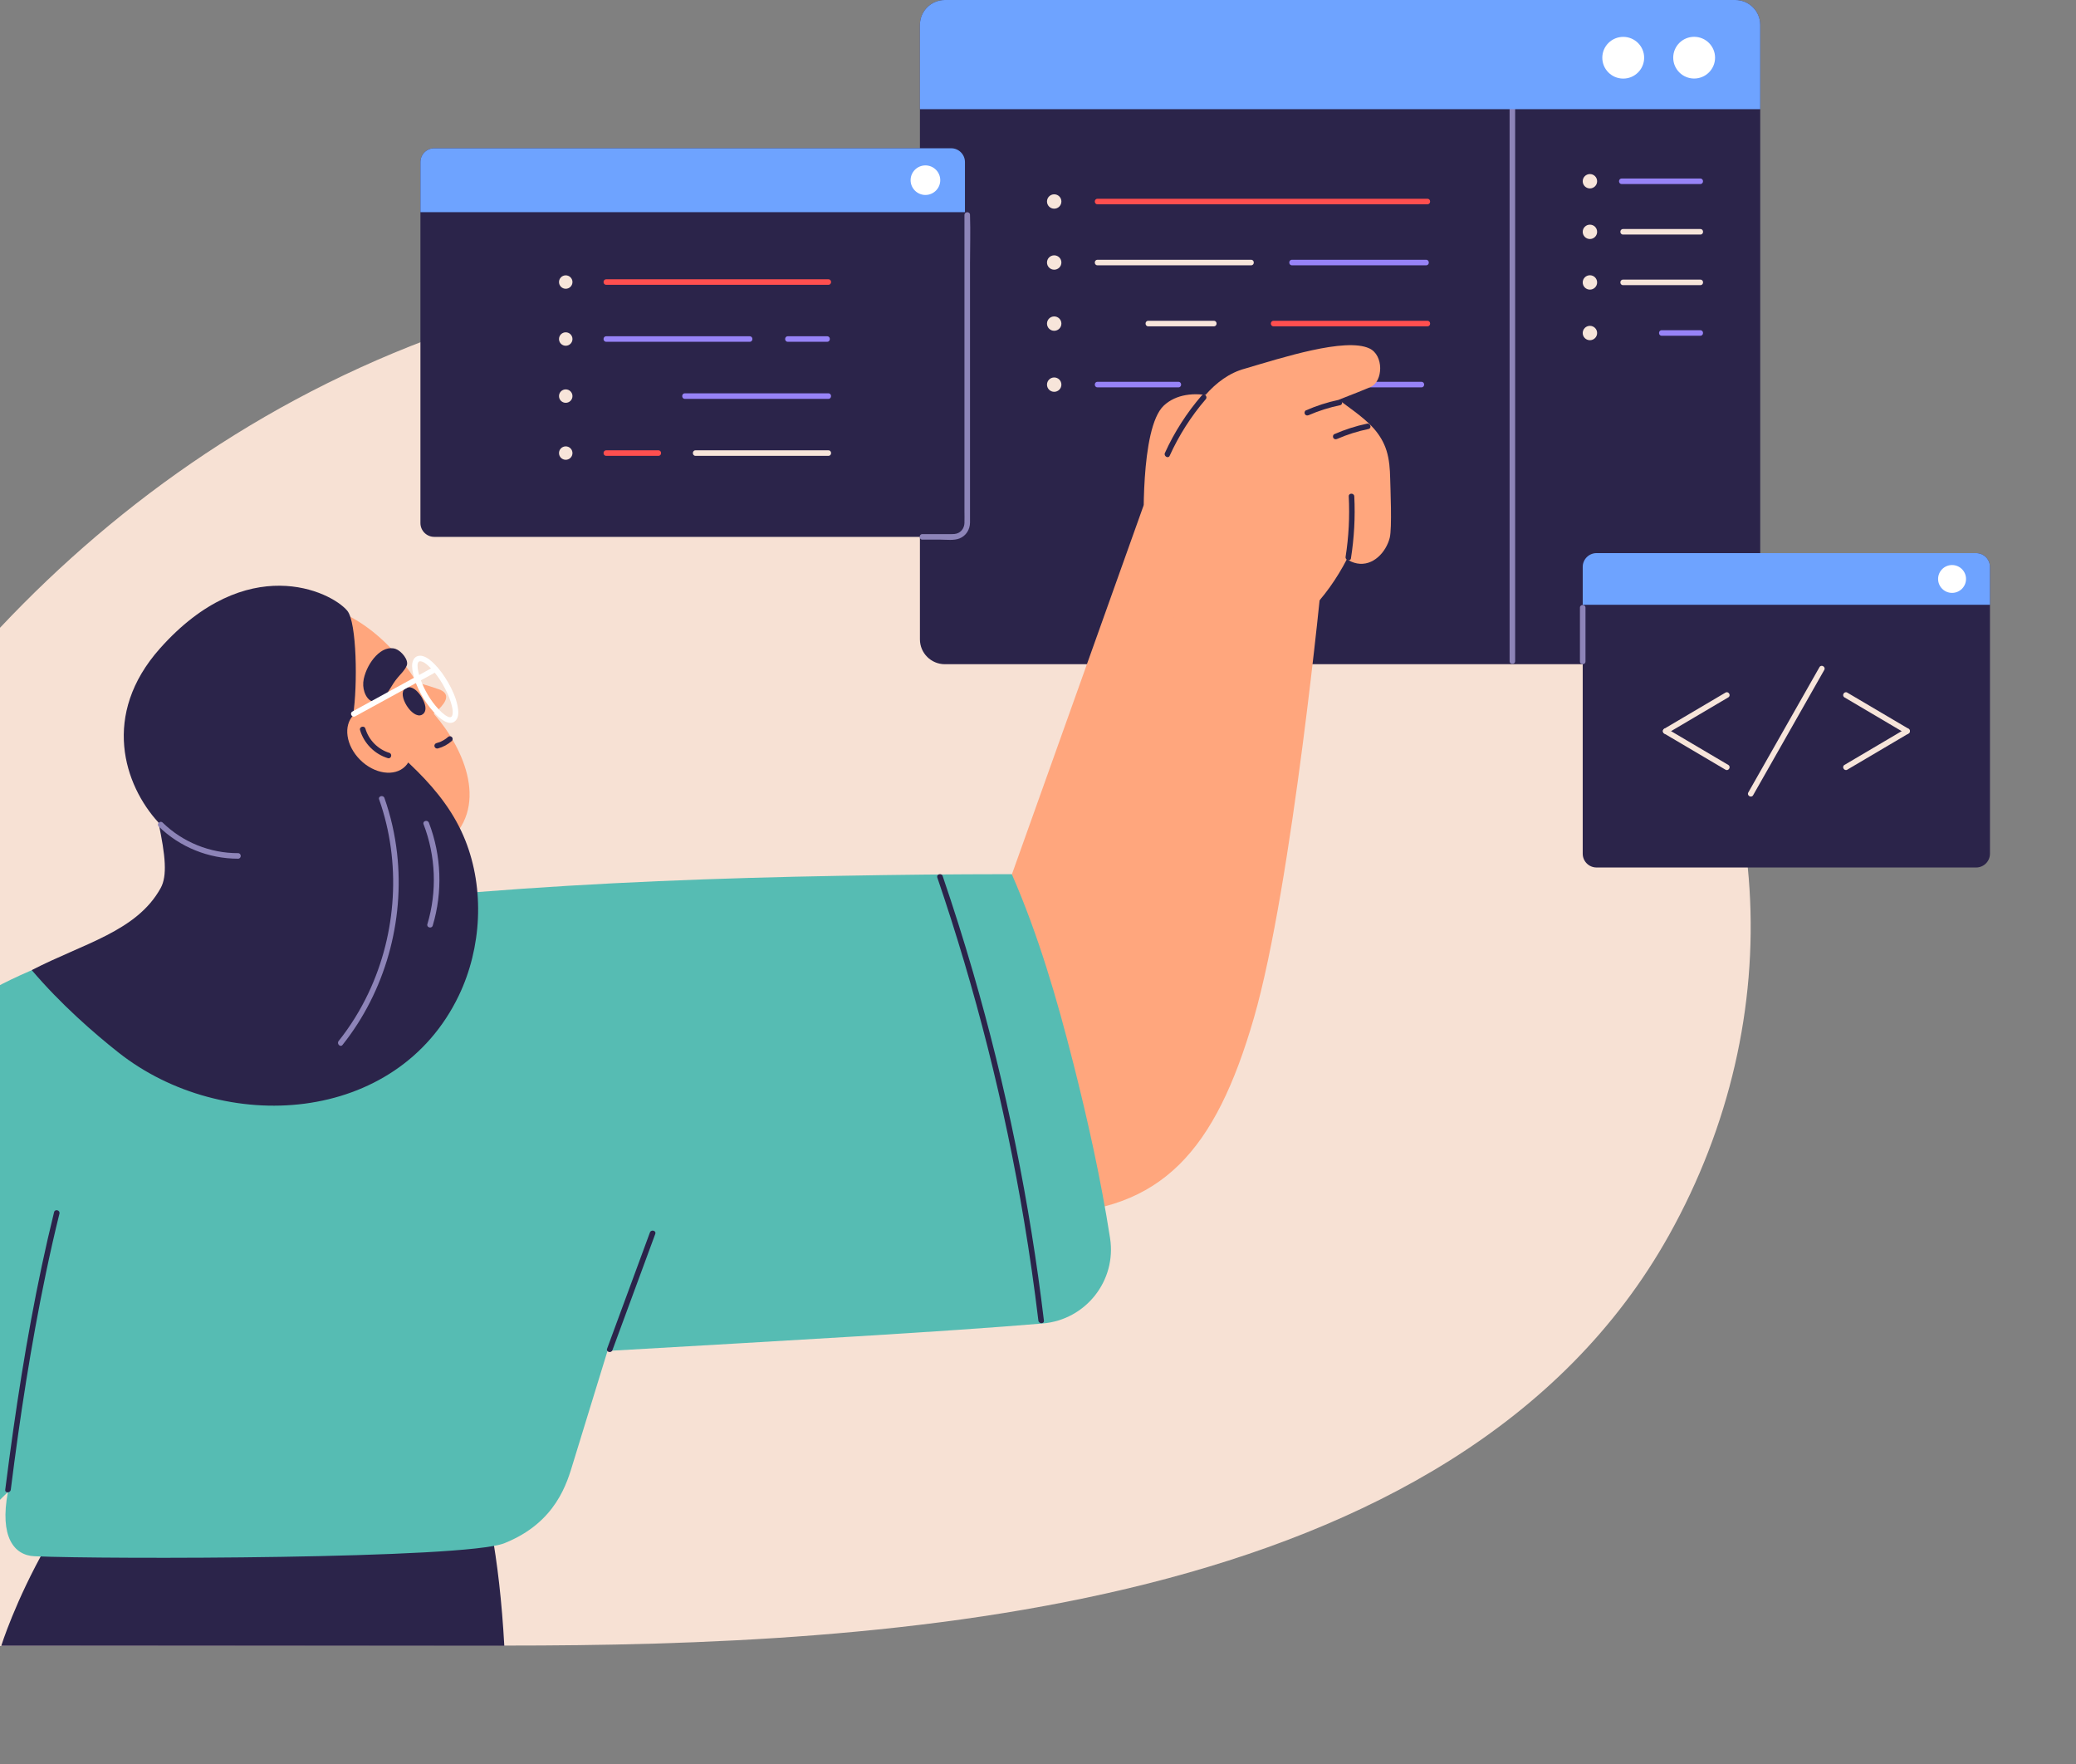 <svg width="193" height="164" viewBox="0 0 193 164" fill="none" xmlns="http://www.w3.org/2000/svg">
  <rect x="0" y="0" width="193" height="164" fill="#808080" stroke="none"/>
  <g id="Layer_4" clip-path="url(#clip0_5502_95989)">
    <path id="Vector" d="M47.04 152.964C81.858 152.964 135.362 150.306 155.18 114.783C177.729 74.366 150.321 17.408 68.037 25.094C-14.249 32.783 -41.115 123.396 -28.809 141.845C-25.39 146.968 -17.054 153.005 -2.865 153.005C15.915 153.005 34.587 152.966 47.04 152.966V152.964Z" fill="#F7E1D4" />
    <g id="Group">
      <path id="Vector_2" d="M161.326 0H87.842C86.561 0 85.523 1.035 85.523 2.311V59.431C85.523 60.707 86.561 61.742 87.842 61.742H161.326C162.606 61.742 163.644 60.707 163.644 59.431V2.311C163.644 1.035 162.606 0 161.326 0Z" fill="#2B244A" />
      <g id="Group_2">
        <path id="Vector_3" d="M102.03 18.99H132.704C133.037 18.99 133.037 18.477 132.704 18.477H102.03C101.698 18.477 101.698 18.99 102.03 18.99Z" fill="#FF4F4F" />
        <path id="Vector_4" d="M120.109 24.662H132.585C132.917 24.662 132.917 24.148 132.585 24.148H120.109C119.776 24.148 119.776 24.662 120.109 24.662Z" fill="#9783F7" />
        <path id="Vector_5" d="M102.03 24.662H116.312C116.645 24.662 116.645 24.148 116.312 24.148H102.03C101.698 24.148 101.698 24.662 102.03 24.662Z" fill="#F7E5DA" />
        <path id="Vector_6" d="M118.398 30.334H132.705C133.038 30.334 133.038 29.82 132.705 29.82H118.398C118.065 29.82 118.065 30.334 118.398 30.334Z" fill="#FF4F4F" />
        <path id="Vector_7" d="M106.749 30.334H112.852C113.184 30.334 113.184 29.82 112.852 29.82H106.749C106.417 29.82 106.417 30.334 106.749 30.334Z" fill="#F7E5DA" />
        <path id="Vector_8" d="M118.038 36.006H132.15C132.483 36.006 132.483 35.492 132.15 35.492H118.038C117.706 35.492 117.706 36.006 118.038 36.006Z" fill="#9783F7" />
        <path id="Vector_9" d="M102.03 36.006H109.558C109.89 36.006 109.89 35.492 109.558 35.492H102.03C101.698 35.492 101.698 36.006 102.03 36.006Z" fill="#9783F7" />
        <path id="Vector_10" d="M98.675 18.73C98.675 19.097 98.377 19.398 98.006 19.398C97.635 19.398 97.336 19.1 97.336 18.73C97.336 18.36 97.635 18.062 98.006 18.062C98.377 18.062 98.675 18.36 98.675 18.73Z" fill="#F7E5DA" />
        <path id="Vector_11" d="M98.675 24.402C98.675 24.769 98.377 25.07 98.006 25.07C97.635 25.07 97.336 24.772 97.336 24.402C97.336 24.032 97.635 23.734 98.006 23.734C98.377 23.734 98.675 24.032 98.675 24.402Z" fill="#F7E5DA" />
        <path id="Vector_12" d="M98.675 30.082C98.675 30.449 98.377 30.749 98.006 30.749C97.635 30.749 97.336 30.451 97.336 30.082C97.336 29.712 97.635 29.414 98.006 29.414C98.377 29.414 98.675 29.712 98.675 30.082Z" fill="#F7E5DA" />
        <path id="Vector_13" d="M98.675 35.754C98.675 36.121 98.377 36.421 98.006 36.421C97.635 36.421 97.336 36.123 97.336 35.754C97.336 35.384 97.635 35.086 98.006 35.086C98.377 35.086 98.675 35.384 98.675 35.754Z" fill="#F7E5DA" />
      </g>
      <path id="Vector_14" d="M140.344 9.78V61.463C140.344 61.794 140.859 61.794 140.859 61.463V9.78C140.859 9.448 140.344 9.448 140.344 9.78Z" fill="#8D84B8" />
      <path id="Vector_15" d="M87.842 0H161.326C162.606 0 163.644 1.035 163.644 2.311V10.151H85.523V2.311C85.523 1.035 86.562 0 87.842 0Z" fill="#6EA3FF" />
      <g id="Group_3">
        <path id="Vector_16" d="M150.765 17.107H158.076C158.408 17.107 158.408 16.594 158.076 16.594H150.765C150.433 16.594 150.433 17.107 150.765 17.107Z" fill="#9783F7" />
        <path id="Vector_17" d="M150.89 21.803H158.08C158.412 21.803 158.412 21.289 158.08 21.289H150.89C150.558 21.289 150.558 21.803 150.89 21.803Z" fill="#F7E5DA" />
        <path id="Vector_18" d="M150.89 26.506H158.08C158.412 26.506 158.412 25.992 158.08 25.992H150.89C150.558 25.992 150.558 26.506 150.89 26.506Z" fill="#F7E5DA" />
        <path id="Vector_19" d="M154.484 31.209H158.077C158.41 31.209 158.41 30.695 158.077 30.695H154.484C154.151 30.695 154.151 31.209 154.484 31.209Z" fill="#9783F7" />
        <path id="Vector_20" d="M148.48 16.847C148.48 17.215 148.181 17.515 147.81 17.515C147.439 17.515 147.141 17.217 147.141 16.847C147.141 16.478 147.439 16.18 147.81 16.18C148.181 16.18 148.48 16.478 148.48 16.847Z" fill="#F7E5DA" />
        <path id="Vector_21" d="M148.48 21.55C148.48 21.918 148.181 22.218 147.81 22.218C147.439 22.218 147.141 21.92 147.141 21.55C147.141 21.181 147.439 20.883 147.81 20.883C148.181 20.883 148.48 21.181 148.48 21.55Z" fill="#F7E5DA" />
        <path id="Vector_22" d="M148.48 26.254C148.48 26.621 148.181 26.921 147.81 26.921C147.439 26.921 147.141 26.623 147.141 26.254C147.141 25.884 147.439 25.586 147.81 25.586C148.181 25.586 148.48 25.884 148.48 26.254Z" fill="#F7E5DA" />
        <path id="Vector_23" d="M148.48 30.957C148.48 31.324 148.181 31.624 147.81 31.624C147.439 31.624 147.141 31.326 147.141 30.957C147.141 30.587 147.439 30.289 147.81 30.289C148.181 30.289 148.48 30.587 148.48 30.957Z" fill="#F7E5DA" />
      </g>
      <path id="Vector_24" d="M157.5 7.3C158.574 7.3 159.445 6.431 159.445 5.361C159.445 4.29 158.574 3.422 157.5 3.422C156.425 3.422 155.555 4.29 155.555 5.361C155.555 6.431 156.425 7.3 157.5 7.3Z" fill="white" />
      <path id="Vector_25" d="M152.852 5.383C152.861 4.313 151.998 3.437 150.923 3.428C149.849 3.419 148.971 4.28 148.962 5.35C148.953 6.421 149.816 7.296 150.89 7.306C151.964 7.315 152.843 6.454 152.852 5.383Z" fill="white" />
    </g>
    <g id="Group_4">
      <path id="Vector_26" d="M106.348 49.531C106.348 49.531 105.948 39.811 108.195 37.703C110.441 35.595 115.076 36.848 117.317 39.691C119.558 42.536 106.348 49.531 106.348 49.531Z" fill="#FFA67D" />
      <path id="Vector_27" d="M97.208 112.835C108.009 112.642 113.002 106.954 116.57 94.628C120.138 82.301 122.935 53.312 122.935 53.312L106.325 46.961L94.047 81.349L97.205 112.835H97.208Z" fill="#FFA67D" />
      <path id="Vector_28" d="M-39.544 105.046C-44.758 113.418 -49.572 123.364 -50.948 133.181C-52.455 143.941 -44.572 153.163 -33.582 152.978C-21.343 152.77 -10.165 140.721 -2.527 132.465C6.535 122.67 6.358 95.406 6.358 95.406L-12.86 102.52L-22.343 117.129L-21.812 107.792L-39.544 105.046Z" fill="#FFA67D" />
      <path id="Vector_29" d="M35.727 62.742C35.727 62.742 38.692 63.31 40.812 64.078C42.932 64.843 39.403 67.072 38.511 67.567C37.623 68.063 35.727 62.742 35.727 62.742Z" fill="#FFA67D" />
      <path id="Vector_30" d="M18.178 68.037C18.124 67.857 18.072 67.675 18.026 67.493C16.37 60.985 22.037 55.13 28.235 55.924C33.454 56.592 37.347 60.523 39.547 64.861C39.75 65.261 39.956 65.698 40.157 66.16C40.24 66.252 40.322 66.345 40.405 66.437C43.136 69.575 45.645 75.163 41.332 78.532C38.908 80.427 35.325 80.294 32.445 79.614C26.337 78.173 20.126 74.503 18.175 68.034L18.178 68.037Z" fill="#FFA67D" />
      <path id="Vector_31" d="M41.183 63.65C41.474 64.161 41.729 64.69 41.904 65.252C42.017 65.619 42.146 66.061 42.061 66.449C41.919 67.098 40.966 66.13 40.786 65.94C40.023 65.131 39.421 64.104 39.063 63.054C38.985 62.83 38.516 61.359 39.127 61.472C39.49 61.539 39.825 61.885 40.07 62.137C40.508 62.589 40.868 63.108 41.185 63.65C41.353 63.935 41.798 63.678 41.631 63.39C41.294 62.812 40.904 62.255 40.436 61.775C40.127 61.456 39.748 61.112 39.31 60.989C38.978 60.894 38.63 60.984 38.452 61.297C38.238 61.672 38.313 62.178 38.395 62.576C38.674 63.891 39.423 65.185 40.315 66.182C40.719 66.633 41.76 67.666 42.383 66.957C42.695 66.603 42.615 66.02 42.533 65.599C42.378 64.82 42.028 64.076 41.636 63.39C41.471 63.103 41.026 63.362 41.19 63.65H41.183Z" fill="white" />
      <path id="Vector_32" d="M129.241 44.476C129.223 43.608 129.161 42.722 128.901 41.888C128.661 41.117 128.246 40.429 127.711 39.825C127.175 39.222 126.541 38.714 125.9 38.228C125.423 37.866 124.941 37.509 124.457 37.16C125.755 36.657 126.938 36.187 127.425 35.968C128.586 35.455 128.669 33.018 127.306 32.386C125.07 31.349 119.181 33.254 115.75 34.263C112.831 35.036 110.855 37.959 109.438 40.809C107.315 45.085 105.7 50.465 107.555 55.118C108.055 56.371 108.915 57.349 110.038 58.089C111.28 58.906 112.682 59.501 114.011 60.161C114.663 60.485 115.35 60.796 116.069 60.485C116.206 60.426 116.329 60.349 116.448 60.264C116.494 60.285 116.551 60.292 116.618 60.264C120.485 58.721 123.344 55.598 125.219 51.977C125.487 52.165 125.794 52.303 126.155 52.373C127.649 52.655 128.865 51.322 129.2 49.989C129.426 49.081 129.261 45.39 129.241 44.476Z" fill="#FFA67D" />
      <path id="Vector_33" d="M108.742 42.362C109.605 40.462 110.731 38.693 112.094 37.111C112.31 36.862 111.947 36.497 111.731 36.749C110.337 38.364 109.178 40.164 108.299 42.103C108.163 42.401 108.608 42.663 108.745 42.362H108.742Z" fill="#2B244A" />
      <path id="Vector_34" d="M121.667 38.59C122.605 38.182 123.583 37.874 124.586 37.666C124.91 37.599 124.774 37.103 124.449 37.17C123.403 37.389 122.386 37.72 121.407 38.146C121.28 38.203 121.249 38.388 121.314 38.498C121.391 38.629 121.538 38.647 121.667 38.59Z" fill="#2B244A" />
      <path id="Vector_35" d="M124.307 40.801C125.245 40.393 126.224 40.085 127.226 39.877C127.551 39.81 127.414 39.314 127.09 39.381C126.044 39.599 125.026 39.931 124.047 40.357C123.921 40.413 123.89 40.598 123.955 40.709C124.032 40.84 124.179 40.858 124.307 40.801Z" fill="#2B244A" />
      <path id="Vector_36" d="M0.117 152.986C0.117 152.986 5.29 136.364 18.281 128.527C31.27 120.689 45.065 120.039 46.884 152.986H0.117Z" fill="#2B244A" />
      <path id="Vector_37" d="M99.771 98.792C98.272 92.87 96.528 86.892 94.065 81.258C87.975 81.266 84.106 81.304 78.018 81.412C66.799 81.61 55.583 82.036 44.395 82.922C38.804 83.364 33.225 83.921 27.663 84.622C22.578 85.261 17.482 85.96 12.489 87.136C7.646 88.273 2.883 89.891 -1.452 92.354C-5.265 94.519 -8.694 97.31 -11.734 100.459C-16.974 105.882 -21.077 112.253 -24.828 118.771C-24.828 118.771 -24.081 127.576 -19.326 137.06C-17.579 140.54 -16.026 143.254 -14.758 145.295C-13.071 148.015 -9.297 148.48 -6.996 146.253C-4.941 144.263 -2.269 141.659 0.735 138.693C-0.051 142.858 1.299 144.579 3.205 144.661C9.759 144.951 43.207 144.926 46.894 143.449C51.729 141.513 52.726 137.805 53.298 135.922C53.906 133.917 55.897 127.484 56.479 125.576C73.788 124.577 87.606 123.807 96.937 123.023C100.938 122.687 103.815 119.046 103.2 115.093C102.347 109.616 101.141 104.187 99.776 98.8L99.771 98.792Z" fill="#56BCB3" />
      <path id="Vector_38" d="M5.028 112.675C3.39 119.334 2.205 126.103 1.236 132.888C0.971 134.75 0.721 136.614 0.487 138.478C0.446 138.805 0.961 138.802 1.002 138.478C1.849 131.737 2.877 125.012 4.266 118.361C4.652 116.504 5.072 114.653 5.526 112.812C5.605 112.491 5.108 112.354 5.028 112.675Z" fill="#2B244A" />
      <path id="Vector_39" d="M60.421 114.565C59.094 118.166 57.765 121.769 56.439 125.369C56.325 125.68 56.822 125.813 56.936 125.505C58.262 121.905 59.592 118.302 60.918 114.701C61.032 114.391 60.535 114.257 60.421 114.565Z" fill="#2B244A" />
      <path id="Vector_40" d="M87.14 81.573C88.912 86.771 90.476 92.038 91.823 97.364C93.173 102.702 94.304 108.095 95.211 113.526C95.723 116.593 96.164 119.669 96.535 122.753C96.573 123.077 97.089 123.082 97.05 122.753C96.396 117.286 95.52 111.844 94.422 106.446C93.32 101.028 91.996 95.656 90.453 90.345C89.584 87.354 88.644 84.382 87.637 81.434C87.531 81.124 87.034 81.257 87.14 81.57V81.573Z" fill="#2B244A" />
      <path id="Vector_41" d="M34.755 65.239C35.414 65.337 35.927 64.564 36.218 64.094C36.483 63.665 36.658 63.357 36.996 62.959C37.305 62.594 37.619 62.312 37.807 61.885C38.039 61.356 37.303 60.506 36.798 60.327C35.499 59.864 34.142 61.582 33.817 63.113C33.729 63.531 33.755 63.953 33.884 64.333C34.018 64.723 34.281 65.167 34.757 65.237L34.755 65.239Z" fill="#2B244A" />
      <path id="Vector_42" d="M43.246 78.086C41.25 73.099 36.886 69.948 32.831 66.443C33.253 63.728 33.176 57.83 32.282 56.767C30.749 54.943 22.923 51.233 14.875 60.272C9.391 66.432 11.537 72.976 14.729 76.453C15.391 79.567 15.561 81.422 14.937 82.549C12.704 86.594 7.729 87.7 2.953 90.178C5.63 93.329 8.721 96.026 11.011 97.834C20.764 105.537 36.886 104.587 42.664 92.523C44.776 88.111 45.073 82.649 43.246 78.083V78.086Z" fill="#2B244A" />
      <path id="Vector_43" d="M35.248 74.313C37.304 80.139 36.895 86.731 34.254 92.309C33.504 93.894 32.577 95.396 31.482 96.767C31.279 97.024 31.639 97.388 31.845 97.129C35.807 92.16 37.626 85.622 36.915 79.323C36.717 77.569 36.328 75.841 35.74 74.177C35.632 73.866 35.133 73.999 35.243 74.313H35.248Z" fill="#8D84B8" />
      <path id="Vector_44" d="M39.377 76.614C40.514 79.58 40.645 82.859 39.733 85.902C39.638 86.221 40.135 86.354 40.23 86.038C41.165 82.915 41.042 79.521 39.875 76.478C39.759 76.172 39.259 76.305 39.377 76.614Z" fill="#8D84B8" />
      <path id="Vector_45" d="M14.758 76.829C16.716 78.74 19.392 79.826 22.131 79.819C22.463 79.819 22.463 79.305 22.131 79.305C19.526 79.313 16.984 78.283 15.121 76.465C14.884 76.234 14.518 76.596 14.758 76.827V76.829Z" fill="#8D84B8" />
      <path id="Vector_46" d="M37.673 71.235C38.663 70.248 38.392 68.378 37.068 67.058C35.744 65.739 33.868 65.469 32.878 66.455C31.888 67.442 32.159 69.312 33.483 70.632C34.807 71.952 36.683 72.222 37.673 71.235Z" fill="#FFA67D" />
      <path id="Vector_47" d="M33.472 67.863C33.833 69.096 34.822 70.097 36.054 70.475C36.37 70.572 36.507 70.077 36.19 69.979C35.131 69.653 34.279 68.785 33.97 67.727C33.877 67.411 33.38 67.545 33.472 67.863Z" fill="#2B244A" />
      <path id="Vector_48" d="M40.707 69.573C41.191 69.447 41.637 69.203 42.008 68.872C42.109 68.782 42.106 68.6 42.008 68.51C41.9 68.412 41.751 68.415 41.645 68.51C41.606 68.546 41.565 68.579 41.524 68.612C41.514 68.62 41.503 68.63 41.493 68.638C41.539 68.607 41.501 68.633 41.49 68.638C41.47 68.653 41.447 68.669 41.426 68.684C41.336 68.746 41.243 68.805 41.145 68.856C41.099 68.882 41.05 68.905 41.001 68.928C40.98 68.939 40.952 68.957 40.929 68.962C40.947 68.959 40.965 68.946 40.934 68.959C40.921 68.964 40.908 68.969 40.898 68.975C40.792 69.016 40.684 69.049 40.573 69.077C40.442 69.111 40.352 69.262 40.393 69.393C40.437 69.527 40.571 69.609 40.71 69.573H40.707Z" fill="#2B244A" />
      <path id="Vector_49" d="M39.21 66.447C39.452 66.332 39.66 66.041 39.498 65.474C39.264 64.652 38.354 63.492 37.651 64.013C36.896 64.573 38.316 66.871 39.21 66.45V66.447Z" fill="#2B244A" />
      <path id="Vector_50" d="M125.389 46.138C125.484 48.018 125.389 49.9 125.097 51.759C125.046 52.083 125.543 52.222 125.595 51.895C125.894 49.99 126.002 48.064 125.904 46.138C125.888 45.809 125.371 45.807 125.389 46.138Z" fill="#2B244A" />
      <path id="Vector_51" d="M33.02 66.586C35.542 65.205 38.064 63.821 40.589 62.439C40.88 62.28 40.62 61.836 40.329 61.995C37.807 63.376 35.285 64.761 32.76 66.142C32.469 66.301 32.729 66.746 33.02 66.586Z" fill="white" />
    </g>
    <g id="Group_5">
      <path id="Vector_52" d="M88.421 13.781H40.374C39.663 13.781 39.086 14.356 39.086 15.065V48.621C39.086 49.33 39.663 49.905 40.374 49.905H88.421C89.132 49.905 89.709 49.33 89.709 48.621V15.065C89.709 14.356 89.132 13.781 88.421 13.781Z" fill="#2B244A" />
      <g id="Group_6">
        <path id="Vector_53" d="M56.359 26.474H77.014C77.346 26.474 77.346 25.961 77.014 25.961H56.359C56.026 25.961 56.026 26.474 56.359 26.474Z" fill="#FF4F4F" />
        <path id="Vector_54" d="M73.241 31.771H76.9C77.232 31.771 77.232 31.258 76.9 31.258H73.241C72.909 31.258 72.909 31.771 73.241 31.771Z" fill="#9783F7" />
        <path id="Vector_55" d="M56.359 31.771H69.7C70.033 31.771 70.033 31.258 69.7 31.258H56.359C56.026 31.258 56.026 31.771 56.359 31.771Z" fill="#9783F7" />
        <path id="Vector_56" d="M63.671 37.076H77.013C77.345 37.076 77.345 36.562 77.013 36.562H63.671C63.339 36.562 63.339 37.076 63.671 37.076Z" fill="#9783F7" />
        <path id="Vector_57" d="M64.663 42.373H77.013C77.346 42.373 77.346 41.859 77.013 41.859H64.663C64.331 41.859 64.331 42.373 64.663 42.373Z" fill="#F7E5DA" />
        <path id="Vector_58" d="M56.359 42.373H61.209C61.542 42.373 61.542 41.859 61.209 41.859H56.359C56.026 41.859 56.026 42.373 56.359 42.373Z" fill="#FF4F4F" />
        <path id="Vector_59" d="M53.221 26.218C53.221 26.562 52.94 26.842 52.595 26.842C52.249 26.842 51.969 26.562 51.969 26.218C51.969 25.874 52.249 25.594 52.595 25.594C52.94 25.594 53.221 25.874 53.221 26.218Z" fill="#F7E5DA" />
        <path id="Vector_60" d="M52.595 32.139C52.941 32.139 53.221 31.859 53.221 31.515C53.221 31.17 52.941 30.891 52.595 30.891C52.249 30.891 51.969 31.17 51.969 31.515C51.969 31.859 52.249 32.139 52.595 32.139Z" fill="#F7E5DA" />
        <path id="Vector_61" d="M52.595 37.443C52.941 37.443 53.221 37.164 53.221 36.819C53.221 36.475 52.941 36.195 52.595 36.195C52.249 36.195 51.969 36.475 51.969 36.819C51.969 37.164 52.249 37.443 52.595 37.443Z" fill="#F7E5DA" />
        <path id="Vector_62" d="M52.595 42.74C52.941 42.74 53.221 42.461 53.221 42.116C53.221 41.772 52.941 41.492 52.595 41.492C52.249 41.492 51.969 41.772 51.969 42.116C51.969 42.461 52.249 42.74 52.595 42.74Z" fill="#F7E5DA" />
      </g>
      <path id="Vector_63" d="M89.662 19.975V47.493C89.662 47.866 89.675 48.241 89.662 48.613C89.65 48.996 89.461 49.342 89.116 49.527C88.874 49.656 88.622 49.648 88.356 49.648H85.749C85.417 49.648 85.417 50.162 85.749 50.162H87.444C87.993 50.162 88.681 50.259 89.204 50.051C89.817 49.807 90.172 49.222 90.18 48.577C90.18 48.428 90.18 48.279 90.18 48.128V24.474C90.18 23 90.232 21.513 90.18 20.039C90.18 20.019 90.18 19.996 90.18 19.975C90.18 19.644 89.665 19.644 89.665 19.975H89.662Z" fill="#8D84B8" />
      <path id="Vector_64" d="M40.374 13.781H88.421C89.132 13.781 89.709 14.357 89.709 15.065V19.721H39.086V15.065C39.086 14.357 39.663 13.781 40.374 13.781Z" fill="#6EA3FF" />
      <path id="Vector_65" d="M87.413 16.749C87.413 17.506 86.794 18.123 86.034 18.123C85.275 18.123 84.656 17.506 84.656 16.749C84.656 15.991 85.275 15.375 86.034 15.375C86.794 15.375 87.413 15.991 87.413 16.749Z" fill="white" />
    </g>
    <g id="Group_7">
      <path id="Vector_66" d="M183.714 51.414H148.429C147.717 51.414 147.141 51.989 147.141 52.698V79.354C147.141 80.063 147.717 80.638 148.429 80.638H183.714C184.425 80.638 185.002 80.063 185.002 79.354V52.698C185.002 51.989 184.425 51.414 183.714 51.414Z" fill="#2B244A" />
      <path id="Vector_67" d="M146.883 56.483V61.49C146.883 61.822 147.398 61.822 147.398 61.49V56.483C147.398 56.152 146.883 56.152 146.883 56.483Z" fill="#8D84B8" />
      <path id="Vector_68" d="M148.429 51.414H183.714C184.425 51.414 185.002 51.989 185.002 52.698V56.219H147.141V52.698C147.141 51.989 147.718 51.414 148.429 51.414Z" fill="#6EA3FF" />
      <path id="Vector_69" d="M181.478 55.112C182.195 55.112 182.776 54.532 182.776 53.818C182.776 53.103 182.195 52.523 181.478 52.523C180.761 52.523 180.18 53.103 180.18 53.818C180.18 54.532 180.761 55.112 181.478 55.112Z" fill="white" />
      <g id="Group_8">
        <path id="Vector_70" d="M154.718 68.185C156.616 69.305 158.515 70.424 160.414 71.547C160.7 71.716 160.96 71.272 160.674 71.103C158.775 69.983 156.877 68.863 154.978 67.741C154.692 67.572 154.432 68.016 154.718 68.185Z" fill="#F7E5DA" />
        <path id="Vector_71" d="M160.414 64.381C158.515 65.5 156.616 66.62 154.718 67.742C154.432 67.912 154.692 68.353 154.978 68.186C156.877 67.067 158.775 65.947 160.674 64.825C160.96 64.656 160.7 64.214 160.414 64.381Z" fill="#F7E5DA" />
      </g>
      <g id="Group_9">
        <path id="Vector_72" d="M177.171 67.74C175.273 68.86 173.374 69.979 171.476 71.102C171.19 71.269 171.45 71.713 171.736 71.546C173.634 70.426 175.533 69.307 177.432 68.184C177.717 68.015 177.457 67.573 177.171 67.74Z" fill="#F7E5DA" />
        <path id="Vector_73" d="M171.476 64.826C173.374 65.945 175.273 67.065 177.171 68.187C177.457 68.357 177.717 67.913 177.432 67.743C175.533 66.624 173.634 65.504 171.736 64.382C171.45 64.212 171.19 64.656 171.476 64.826Z" fill="#F7E5DA" />
      </g>
      <path id="Vector_74" d="M162.982 73.921C165.187 70.038 167.392 66.158 169.597 62.275C169.762 61.988 169.316 61.728 169.151 62.016C166.946 65.899 164.741 69.779 162.536 73.662C162.371 73.949 162.817 74.209 162.982 73.921Z" fill="#F7E5DA" />
    </g>
  </g>
  <defs>
    <clipPath id="clip0_5502_95989">
      <rect width="193" height="164" fill="white" />
    </clipPath>
  </defs>
</svg>
